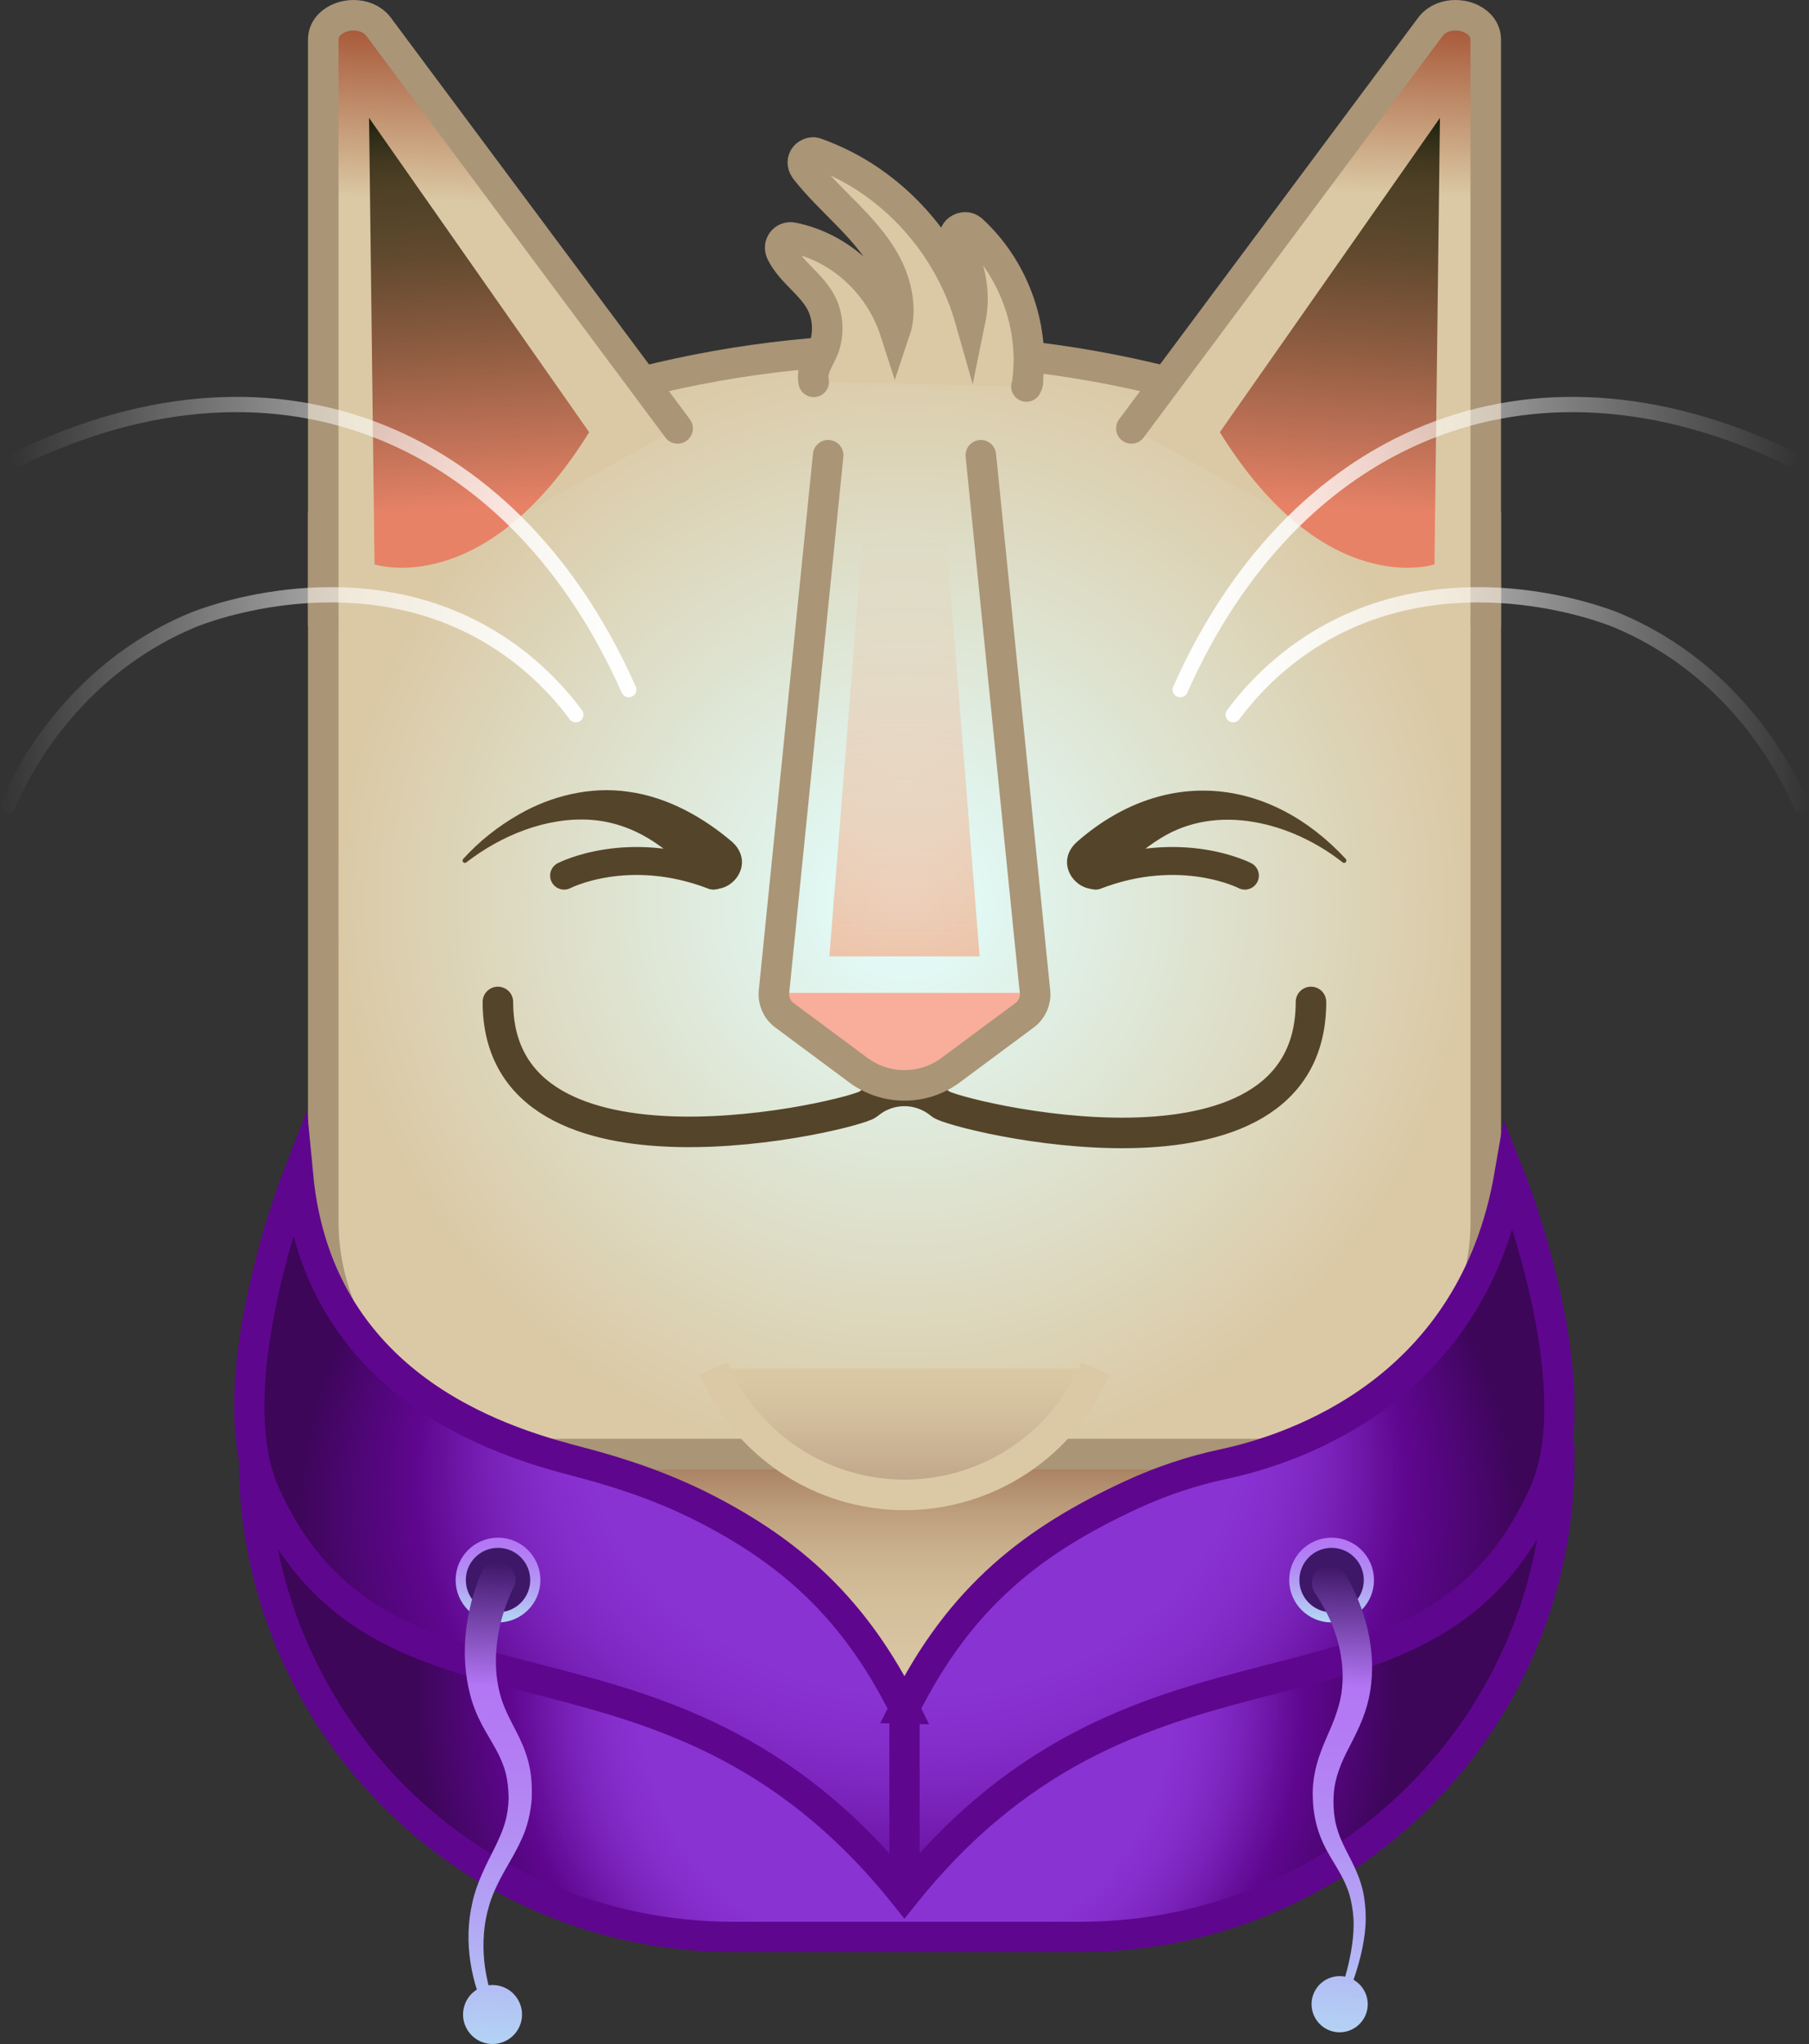 <svg viewBox="0 0 280.82 317.33" xmlns="http://www.w3.org/2000/svg" xmlns:xlink="http://www.w3.org/1999/xlink"><rect x="0" y="0" width="280.82" height="317.33" fill="#333333" stroke="none"/><radialGradient id="a" cx="140.75" cy="263.51" fx="140.75" fy="263.51" gradientUnits="userSpaceOnUse" r="76.33"><stop offset=".54" stop-color="#8933d3"/><stop offset=".6" stop-color="#852ecc"/><stop offset=".68" stop-color="#7a23bb"/><stop offset=".76" stop-color="#69119f"/><stop offset=".81" stop-color="#5f068f"/><stop offset=".92" stop-color="#4b0670"/><stop offset="1" stop-color="#3d0659"/></radialGradient><linearGradient id="b" gradientUnits="userSpaceOnUse" x1="140.39" x2="140.39" y1="279.71" y2="225.69"><stop offset="0" stop-color="#dbc9a5"/><stop offset=".38" stop-color="#d9c6a2"/><stop offset=".57" stop-color="#d4bf9b"/><stop offset=".71" stop-color="#cbb28f"/><stop offset=".83" stop-color="#be9f7d"/><stop offset=".94" stop-color="#ad8767"/><stop offset="1" stop-color="#a27758"/></linearGradient><radialGradient id="c" cx="140.41" cy="139.99" gradientUnits="userSpaceOnUse" r="88.02"><stop offset="0" stop-color="#e2ffff"/><stop offset="1" stop-color="#dbc9a5"/></radialGradient><clipPath id="d"><path d="m128.56 70.67-8.41 83.31c-.14 1.41.47 2.79 1.61 3.63l11.47 8.52c4.26 3.17 10.1 3.17 14.36 0l11.47-8.52c1.14-.84 1.75-2.22 1.61-3.63l-8.41-83.31"/></clipPath><linearGradient id="e" gradientUnits="userSpaceOnUse" x1="140.41" x2="140.41" y1="148.47" y2="69.77"><stop offset="0" stop-color="#ff7d44" stop-opacity=".42"/><stop offset=".83" stop-color="#ff7d44" stop-opacity="0"/></linearGradient><linearGradient id="f" gradientUnits="userSpaceOnUse" x1="140.41" x2="140.41" y1="232.08" y2="212.46"><stop offset="0" stop-color="#bea388"/><stop offset=".04" stop-color="#bfa489"/><stop offset=".64" stop-color="#d3bf9d"/><stop offset="1" stop-color="#dbc9a5"/></linearGradient><linearGradient id="g" gradientUnits="userSpaceOnUse" x1="206.58" x2="202.54" y1="1.53" y2="95.69"><stop offset="0" stop-color="#a45131"/><stop offset=".3" stop-color="#dbc9a5"/></linearGradient><linearGradient id="h" gradientUnits="userSpaceOnUse" x1="210.22" x2="205.33" y1="17.37" y2="87.28"><stop offset="0" stop-color="#1a200c"/><stop offset=".04" stop-color="#2e2c16"/><stop offset=".1" stop-color="#433920"/><stop offset=".16" stop-color="#4f4126"/><stop offset=".22" stop-color="#544429"/><stop offset=".32" stop-color="#634a2f"/><stop offset=".51" stop-color="#8b5b40"/><stop offset=".77" stop-color="#ca765b"/><stop offset=".88" stop-color="#e78267"/></linearGradient><linearGradient id="i" x1="79.09" x2="75.04" xlink:href="#g" y1="3.41" y2="97.96"/><linearGradient id="j" gradientTransform="matrix(-1 -0 -0 1 -1926.29 0)" x1="-1996.9" x2="-2001.78" xlink:href="#h" y2="87.28"/><linearGradient id="k" gradientUnits="userSpaceOnUse" x1="0" x2="90.57" y1="108.69" y2="108.69"><stop offset="0" stop-color="#fff" stop-opacity="0"/><stop offset="1" stop-color="#fff"/></linearGradient><linearGradient id="l" gradientTransform="matrix(-1 -0 -0 1 -1926.29 0)" x1="-2207.11" x2="-2116.54" xlink:href="#k"/><linearGradient id="m" x1="1.56" x2="98.79" xlink:href="#k" y1="84.93" y2="84.93"/><linearGradient id="n" gradientTransform="matrix(-1 -0 -0 1 -1926.29 0)" x1="-2205.55" x2="-2108.32" xlink:href="#k" y1="84.93" y2="84.93"/><radialGradient id="o" cx="140.39" cy="238.42" fx="97.38" fy="238.42" gradientTransform="matrix(-.043 .999 -1.159 -.05 423.41 110.04)" r="81.99" xlink:href="#a"/><linearGradient id="p" gradientUnits="userSpaceOnUse" x1="206.99" x2="206.43" y1="238.73" y2="251.88"><stop offset="0" stop-color="#b376f4"/><stop offset=".17" stop-color="#b37cf4"/><stop offset=".4" stop-color="#b38df4"/><stop offset=".66" stop-color="#b3a9f4"/><stop offset=".94" stop-color="#b3d1f4"/><stop offset="1" stop-color="#b3daf4"/></linearGradient><linearGradient id="q" gradientUnits="userSpaceOnUse" x1="209.07" x2="205.87" y1="243.19" y2="317.8"><stop offset="0" stop-color="#3e1768"/><stop offset=".25" stop-color="#b376f4"/><stop offset=".37" stop-color="#b37cf4"/><stop offset=".55" stop-color="#b38df4"/><stop offset=".74" stop-color="#b3a9f4"/><stop offset=".96" stop-color="#b3d1f4"/><stop offset="1" stop-color="#b3daf4"/></linearGradient><linearGradient id="r" x1="210.88" x2="207.67" xlink:href="#q" y1="243.26" y2="317.88"/><linearGradient id="s" x1="77.59" x2="77.02" xlink:href="#p" y1="238.73" y2="251.88"/><linearGradient id="t" x1="78.39" x2="75.1" xlink:href="#q" y1="242.59" y2="319.42"/><linearGradient id="u" x1="79.48" x2="76.18" xlink:href="#q" y1="242.64" y2="319.46"/><path d="m167.71 300.7h-53.93c-41.08 0-74.38-33.3-74.38-74.38h202.68c0 41.08-33.3 74.38-74.38 74.38z" fill="url(#a)" stroke="#5f068f" stroke-miterlimit="10" stroke-width="4.7"/><path d="m86.39 225.74 53.97 53.97 54.03-54.02z" fill="url(#b)" stroke="#aa9577" stroke-miterlimit="10" stroke-width="4.74"/><path d="m50.18 80.74v108.79c0 20 16.21 36.21 36.21 36.21h108.05c20 0 36.21-16.21 36.21-36.21v-108.79c-54.97-35.33-125.5-35.33-180.47 0z" fill="url(#c)" stroke="#aa9577" stroke-miterlimit="10" stroke-width="4.74"/><path d="m107.87 136.51c-4.12-5.01-9.63-8.81-16.26-9.24-6.79-.43-13.79 2.41-19.2 6.6-.16.14-.4.12-.53-.05-.11-.14-.1-.34.02-.47 2.48-2.74 5.4-5.05 8.67-6.92 4.94-2.85 11.09-4.38 16.93-3.52 6.04.8 11.68 3.95 16.21 7.84 4.32 4.02-1.87 10.14-5.84 5.75z" fill="#544429"/><path d="m87.57 135.94s9.88-5.12 23.17 0" fill="none" stroke="#544429" stroke-linecap="round" stroke-miterlimit="10" stroke-width="4.34"/><path d="m203.51 155.55c0 31.38-55.5 17.53-57.48 15.87-1.63-1.37-3.63-2.06-5.63-2.06s-4 .69-5.63 2.06c-1.98 1.67-57.48 15.05-57.48-15.87" fill="none" stroke="#544429" stroke-linecap="round" stroke-miterlimit="10" stroke-width="4.74"/><path d="m167.16 130.72c13.38-11.76 29.87-10.22 41.76 2.64.29.33-.18.82-.51.51-7.85-6.18-19.43-9.27-28.28-3.71-2.72 1.66-5.1 3.84-7.18 6.35-3.98 4.41-10.21-1.79-5.79-5.79z" fill="#544429"/><path d="m193.25 135.94s-9.88-5.12-23.17 0" fill="none" stroke="#544429" stroke-linecap="round" stroke-miterlimit="10" stroke-width="4.34"/><g clip-path="url(#d)"><path d="m128.75 148.47 6.26-78.7h10.8l6.26 78.7z" fill="url(#e)"/><path d="m140.41 168.51c-2.91 0-5.68-.92-8.01-2.65 0 0-8.2-6.12-12.7-9.51-.94-.71-.43-2.2.74-2.2h39.93c1.18 0 1.68 1.49.74 2.2-4.5 3.39-12.7 9.51-12.7 9.51-2.33 1.73-5.1 2.65-8.01 2.65z" fill="#f9ad9b"/></g><path d="m128.56 70.67-8.41 83.31c-.14 1.41.47 2.79 1.61 3.63l11.47 8.52c4.26 3.17 10.1 3.17 14.36 0l11.47-8.52c1.14-.84 1.75-2.22 1.61-3.63l-8.41-83.31" fill="none" stroke="#aa9577" stroke-linecap="round" stroke-miterlimit="10" stroke-width="4.74"/><path d="m110.77 212.46c5.05 11.89 16.72 19.62 29.64 19.62s24.59-7.72 29.64-19.62" fill="url(#f)" stroke="#dbc9a5" stroke-miterlimit="10" stroke-width="4.74"/><path d="m230.64 96.89v-90.74c0-.91-.36-1.69-.94-2.3-.9-.94-2.32-1.48-3.76-1.48s-2.86.52-3.81 1.68l-46.5 62.46" fill="url(#g)" stroke="#aa9577" stroke-linecap="round" stroke-linejoin="round" stroke-width="4.74"/><path d="m222.68 87.62s-17.05 5.71-33.32-20.52l34.17-48.8z" fill="url(#h)"/><path d="m50.18 96.89v-90.74c0-.91.36-1.69.94-2.3.9-.94 2.32-1.48 3.76-1.48s2.86.52 3.81 1.68l46.5 62.46" fill="url(#i)" stroke="#aa9577" stroke-linecap="round" stroke-linejoin="round" stroke-width="4.74"/><path d="m58.14 87.62s17.05 5.71 33.32-20.52l-34.17-48.8z" fill="url(#j)"/><g stroke-miterlimit="10"><path d="m159.34 60c.24-.39.28-.77.2-1.11 1.01-8.53-2.33-17.38-8.65-23.18-1.27-1.16-3.5.34-2.48 1.92 2.31 3.57 3.06 7.94 2.22 12.03-2.48-8.76-8.05-16.51-15.63-21.68-2.6-1.77-5.42-3.18-8.38-4.24-.65-.23-1.45.16-1.79.73-.38.66-.19 1.36.25 1.92 3.81 4.87 9.09 8.65 12.19 14.07 1.8 3.15 2.87 7.42 1.68 10.95-2.31-7.16-8.36-12.99-15.87-14.51-1.39-.28-2.4 1.06-1.79 2.32 1.67 3.41 5.51 5.31 6.69 8.99.56 1.75.59 3.62.05 5.39-.58 1.91-2.16 3.55-1.72 5.68" fill="#dbc9a5" stroke="#aa9577" stroke-linecap="round" stroke-width="4.74"/><path d="m1.19 125.04c1.7-3.92 9.53-20.83 28.81-28.81 1.51-.62 26.09-10.33 47.42 3.48 5.58 3.61 9.44 7.86 11.97 11.25" fill="none" stroke="url(#k)" stroke-linecap="round" stroke-width="2.37"/><path d="m279.63 125.04c-1.7-3.92-9.53-20.83-28.81-28.81-1.51-.62-26.09-10.33-47.42 3.48-5.58 3.61-9.44 7.86-11.97 11.25" fill="none" stroke="url(#l)" stroke-linecap="round" stroke-width="2.37"/><path d="m97.6 107.07c-17.11-38.65-53.44-55.91-94.85-35.84" fill="none" stroke="url(#m)" stroke-linecap="round" stroke-width="2.37"/><path d="m183.22 107.07c17.11-38.65 53.45-55.91 94.86-35.83" fill="none" stroke="url(#n)" stroke-linecap="round" stroke-width="2.37"/><path d="m140.41 265.26c-7.79-15.69-17.82-24.32-30.71-30.97-6.15-3.17-12.7-5.47-19.4-7.22-10.27-2.7-40.79-10.53-44.04-44.63 0 0-12.74 32.53-5.15 49.41 18.42 40.92 61.79 15.39 99.29 62.27 37.5-46.88 80.87-21.35 99.29-62.27 7.6-16.87-5.37-49.41-5.37-49.41-5.75 33.25-33.09 42.45-44.38 44.86-4.88 1.04-9.64 2.63-14.18 4.72-15.17 7-26.66 15.71-35.37 33.24z" fill="url(#o)" stroke="#5f068f" stroke-width="4.7"/><circle cx="206.71" cy="245.3" fill="#3e1768" r="5.79" stroke="url(#p)" stroke-width="1.58"/></g><path d="m208.83 244.38c3.14 5.32 4.89 11.79 3.88 18.11-.25 1.58-.7 3.13-1.28 4.58s-1.28 2.79-1.92 4.05c-1.33 2.51-2.3 4.84-2.47 7.45-.09 1.29-.03 2.63.19 3.9.23 1.28.64 2.51 1.22 3.74.56 1.23 1.29 2.49 1.91 3.86.63 1.37 1.13 2.85 1.38 4.36.24 1.51.33 3.02.23 4.52-.09 1.5-.35 2.96-.68 4.39-.67 2.86-1.67 5.6-2.88 8.24-.13.28-.46.41-.75.28-.27-.12-.39-.45-.29-.72 1.04-2.63 1.86-5.36 2.35-8.12.24-1.38.41-2.77.41-4.13.02-1.36-.17-2.72-.46-4.03-.31-1.31-.82-2.53-1.47-3.73-.64-1.2-1.44-2.39-2.16-3.71-.73-1.32-1.34-2.79-1.72-4.32-.37-1.53-.54-3.07-.54-4.65 0-1.57.24-3.17.67-4.69.42-1.52 1.02-2.94 1.59-4.26 1.18-2.65 2.1-5.04 2.31-7.58.24-2.52-.09-5.16-.83-7.61-.74-2.48-1.92-4.82-3.39-7.01-.85-1.26-.52-2.98.74-3.83s2.98-.52 3.83.74c.03.04.06.09.09.14l.02.04z" fill="url(#q)"/><path d="m204.06 309.2c-1.08 2.15-.2 4.77 1.95 5.85s4.77.2 5.85-1.95.2-4.77-1.95-5.85-4.77-.2-5.85 1.95z" fill="url(#r)"/><circle cx="77.31" cy="245.3" fill="#3e1768" r="5.79" stroke="url(#s)" stroke-miterlimit="10" stroke-width="1.58"/><path d="m79.72 246.42c-1.18 2.46-2.02 5.05-2.44 7.7-.41 2.64-.42 5.41.12 7.95.26 1.28.67 2.5 1.24 3.74.56 1.24 1.28 2.51 1.97 3.94.69 1.42 1.28 3.01 1.61 4.64.33 1.64.38 3.26.32 4.89-.12 1.64-.45 3.27-.98 4.81-.55 1.53-1.29 2.93-2.02 4.24-1.5 2.62-2.93 5.01-3.66 7.69-.79 2.65-.98 5.52-.72 8.33.28 2.82 1.04 5.61 2.17 8.26.18.43-.02.92-.44 1.1-.41.18-.89 0-1.08-.4-2.68-5.4-3.92-11.8-2.48-17.95.67-3.08 2.17-5.92 3.46-8.49.64-1.3 1.21-2.56 1.59-3.84.37-1.28.55-2.57.58-3.89-.03-1.32-.14-2.66-.47-3.92-.33-1.25-.84-2.43-1.5-3.64s-1.47-2.47-2.21-3.88-1.38-2.97-1.79-4.57c-1.66-6.38-.73-13.08 1.71-18.96v-.02c.59-1.41 2.21-2.08 3.62-1.49s2.08 2.2 1.49 3.61c-.02.04-.04.09-.06.13z" fill="url(#t)"/><path d="m72.41 314.88c1.18 2.24 3.94 3.1 6.18 1.92s3.1-3.94 1.92-6.18-3.94-3.1-6.18-1.92-3.1 3.94-1.92 6.18z" fill="url(#u)"/><path d="m140.41 265.26v28.85" fill="none" stroke="#5f068f" stroke-miterlimit="10" stroke-width="4.7"/></svg>